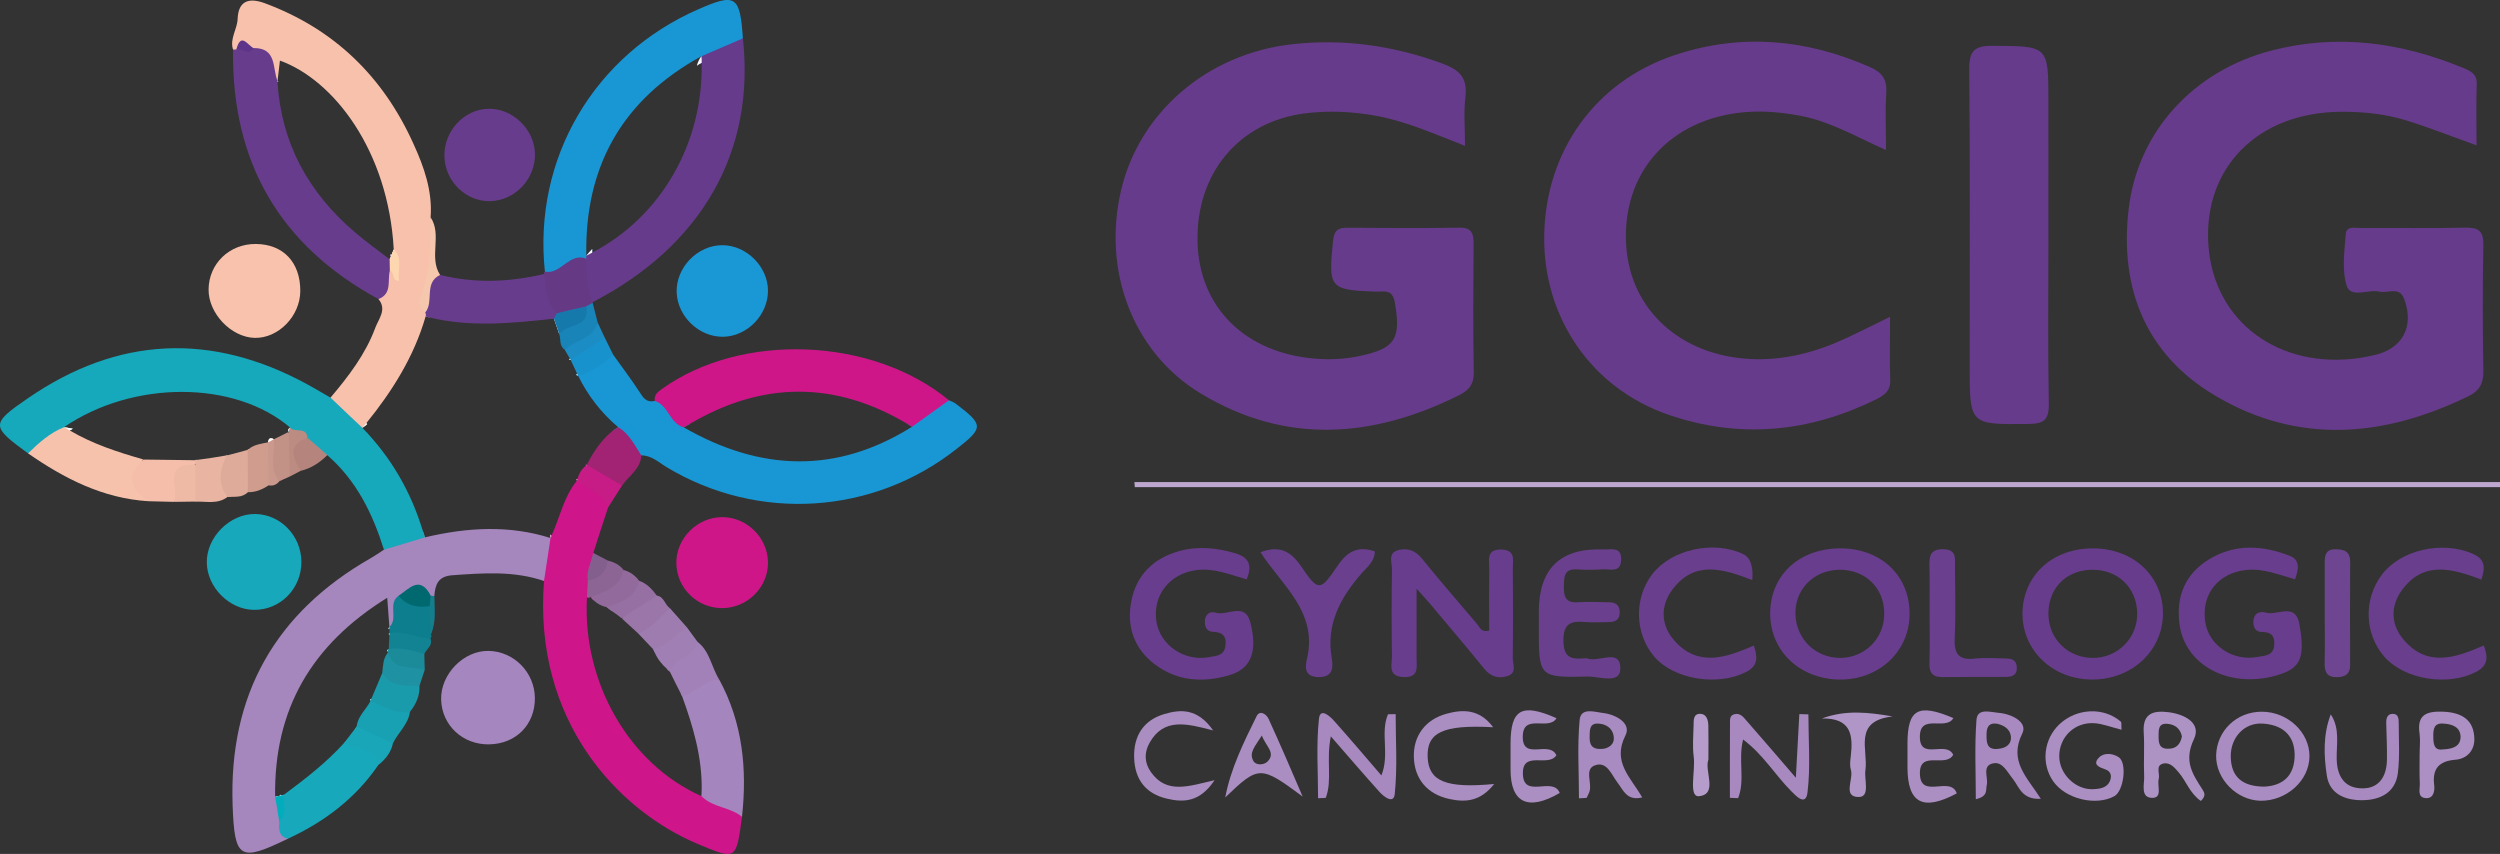 <svg width="202" height="69" viewBox="0 0 202 69" fill="none" xmlns="http://www.w3.org/2000/svg">
<rect x="0" y="0" width="202" height="69" fill="#333333" stroke="none"/>
<g id="Capa_1" clip-path="url(#clip0_1941_17932)">
<path id="Vector" d="M118.372 11.783C115.84 10.8 113.604 9.795 111.183 9.355C109.296 9.011 107.406 8.922 105.517 9.15C100.129 9.8 96.633 13.98 96.76 19.54C96.881 24.808 100.585 28.511 106.239 28.977C107.43 29.075 108.616 29.025 109.804 28.778C112.739 28.163 113.218 27.405 112.702 24.427C112.506 23.302 111.773 23.585 111.13 23.562C107.423 23.428 107.321 23.271 107.71 19.465C107.797 18.621 108.095 18.397 108.864 18.402C111.886 18.427 114.91 18.44 117.932 18.397C118.929 18.383 119.072 18.88 119.064 19.713C119.038 23.18 119.017 26.648 119.079 30.114C119.096 31.072 118.643 31.553 117.921 31.916C110.93 35.414 103.88 35.943 97.01 31.788C91.495 28.452 89.06 21.818 90.589 15.35C92.073 9.074 97.551 4.374 104.289 3.589C108.486 3.099 112.531 3.669 116.506 5.12C117.9 5.629 118.594 6.26 118.404 7.836C118.256 9.065 118.372 10.326 118.372 11.783Z" fill="#673B8B"/>
<path id="Vector_2" d="M200.104 11.743C198.069 11.015 196.258 10.295 194.404 9.722C192.722 9.202 190.972 9.026 189.203 9.031C182.47 9.047 177.995 13.524 178.439 19.822C178.874 25.985 184.127 29.886 190.695 28.922C191.042 28.87 191.384 28.787 191.728 28.719C194.092 28.245 195.112 26.413 194.254 24.149C193.858 23.104 192.938 23.725 192.265 23.563C191.361 23.344 189.941 24.133 189.612 23.081C189.21 21.798 189.437 20.286 189.541 18.885C189.591 18.233 190.313 18.427 190.764 18.425C193.573 18.407 196.383 18.456 199.191 18.395C200.259 18.372 200.677 18.655 200.654 19.809C200.585 23.202 200.596 26.596 200.654 29.989C200.67 30.977 200.331 31.581 199.477 31.998C192.618 35.351 185.67 35.955 178.939 31.939C173.365 28.612 171.252 23.291 171.992 16.917C172.721 10.637 177.227 5.71 183.57 4.076C188.861 2.712 194.013 3.419 199.019 5.487C199.613 5.733 200.15 5.961 200.12 6.807C200.064 8.404 200.104 10.005 200.104 11.743Z" fill="#673B8B"/>
<path id="Vector_3" d="M152.716 25.601C152.716 27.474 152.674 29.079 152.732 30.68C152.764 31.558 152.297 31.918 151.617 32.254C146.19 34.94 140.566 35.481 134.843 33.522C128.579 31.378 124.692 25.649 124.773 19.079C124.856 12.271 128.872 6.604 135.296 4.459C140.668 2.666 145.949 3.145 151.111 5.43C152.094 5.865 152.482 6.433 152.411 7.521C152.316 8.976 152.388 10.442 152.388 12.121C150.02 11.074 147.968 9.854 145.612 9.384C143.582 8.979 141.552 8.86 139.54 9.263C134.191 10.335 131 14.584 131.405 19.966C131.789 25.068 135.798 28.709 141.389 29.006C144.192 29.155 146.817 28.44 149.333 27.25C150.389 26.751 151.434 26.228 152.72 25.599L152.716 25.601Z" fill="#673B8C"/>
<path id="Vector_4" d="M165.512 19.241C165.512 23.695 165.459 28.149 165.543 32.602C165.568 33.937 165.15 34.243 163.882 34.256C159.151 34.3 159.151 34.349 159.151 29.565C159.151 21.576 159.188 13.588 159.117 5.601C159.105 4.117 159.526 3.694 160.997 3.703C165.51 3.731 165.51 3.669 165.51 8.214C165.51 11.889 165.512 15.565 165.512 19.241Z" fill="#673B8C"/>
<path id="Vector_5" d="M43.956 46.945C41.524 46.108 39.022 46.304 36.52 46.482C35.392 46.571 35.163 47.248 35.093 48.156C35.005 48.245 34.899 48.281 34.776 48.281C34.758 48.281 34.723 48.281 34.688 48.263C34.653 48.263 34.617 48.245 34.6 48.245C34.018 47.978 33.472 47.907 33.014 48.227C32.873 48.299 32.75 48.423 32.644 48.584C32.609 48.619 32.573 48.655 32.556 48.691C32.151 49.367 32.573 50.507 31.463 50.792C31.446 50.792 31.41 50.81 31.393 50.81L31.375 50.792C31.393 50.756 31.428 50.703 31.463 50.667C31.41 49.937 31.358 49.225 31.287 48.299C25.138 52.11 22.125 57.346 22.231 64.38C22.354 64.345 22.495 64.327 22.618 64.291C22.636 64.256 22.671 64.238 22.689 64.202C22.689 64.22 22.689 64.256 22.706 64.274C22.706 64.327 22.706 64.398 22.724 64.452C22.759 64.861 22.883 65.253 22.953 65.645C22.988 65.805 23.023 65.983 23.023 66.144C23.059 66.696 23.182 67.23 23.27 67.764C19.376 69.652 18.953 69.438 18.795 65.075C18.478 56.153 22.248 49.492 29.966 45.093C30.336 44.879 30.67 44.648 31.023 44.416C31.869 43.472 33.014 43.17 34.159 42.885C34.23 43.063 34.282 43.241 34.335 43.419C37.718 42.618 41.101 42.404 44.484 43.472C44.484 43.365 44.484 43.276 44.467 43.188C44.502 43.223 44.52 43.259 44.555 43.294C44.59 43.33 44.625 43.365 44.66 43.419C45.03 44.719 44.907 45.912 43.956 46.945Z" fill="#A586BD"/>
<path id="Vector_6" d="M34.335 43.419C33.225 43.757 32.133 44.078 31.023 44.416C30.107 41.495 28.803 38.824 26.442 36.776C25.631 36.758 25.05 36.313 24.539 35.707C24.504 35.654 24.486 35.6 24.433 35.547C24.38 35.44 24.292 35.351 24.204 35.28C24.192 35.268 24.18 35.268 24.169 35.28H24.151C23.887 35.102 23.623 35.013 23.323 34.906C23.253 34.746 23.288 34.639 23.446 34.55C18.971 30.721 10.743 30.703 5.175 34.514C5.404 34.55 5.651 34.603 5.88 34.639C5.792 34.692 5.721 34.746 5.633 34.781C5.633 34.799 5.615 34.799 5.615 34.799C4.4 35.209 3.642 36.509 2.268 36.633C-0.728 34.443 -0.781 34.265 2.25 32.181C9.545 27.159 17.121 26.838 24.874 31.077C25.49 31.415 26.089 31.772 26.706 32.128C27.991 32.342 28.767 33.321 29.596 34.194L29.666 34.265C29.543 34.372 29.419 34.479 29.279 34.568C31.587 36.936 33.206 39.732 34.159 42.885C34.23 43.063 34.282 43.241 34.335 43.419Z" fill="#16A8BB"/>
<path id="Vector_7" d="M34.917 22.155C34.899 22.422 34.864 22.707 34.846 22.974C34.829 22.992 34.829 23.009 34.829 23.027C34.776 23.668 34.705 24.309 34.67 24.951C34.705 25.164 34.723 25.378 34.705 25.592C34.705 25.61 34.705 25.627 34.688 25.645C34.582 25.627 34.494 25.592 34.388 25.574C33.454 28.815 31.692 31.611 29.596 34.194L29.666 34.265C29.543 34.372 29.419 34.478 29.279 34.568C28.415 33.748 27.552 32.947 26.706 32.128C28.151 30.418 29.525 28.637 30.318 26.5C30.582 25.77 31.287 25.022 30.582 24.167C30.706 23.348 30.811 22.546 31.305 21.852C31.375 21.834 31.446 21.834 31.499 21.834H31.516C31.78 21.798 31.886 21.87 31.939 21.977C31.939 21.709 31.851 21.442 31.728 21.157V21.139C31.71 21.068 31.675 20.997 31.657 20.926C31.622 20.855 31.604 20.783 31.587 20.712C31.552 20.659 31.534 20.587 31.516 20.516C31.553 20.57 31.587 20.605 31.604 20.659C31.675 20.498 31.745 20.338 31.816 20.16C31.375 12.146 26.935 6.447 22.618 4.897C22.548 5.45 22.495 6.002 22.424 6.554C22.442 6.572 22.477 6.589 22.495 6.607C22.46 6.607 22.442 6.625 22.424 6.625C22.019 6.732 21.861 6.287 21.72 5.966C21.438 5.36 21.174 4.755 20.539 4.417C20.381 4.328 20.24 4.256 20.081 4.185H20.028C19.922 4.132 19.782 4.114 19.676 4.096H19.658C19.535 4.096 19.429 4.096 19.306 4.132C19.13 4.167 18.971 4.132 18.83 4.007C18.548 3.117 19.165 2.386 19.2 1.532C19.253 0.089 20.081 -0.214 21.367 0.249C27.006 2.333 30.97 6.198 33.419 11.647C34.265 13.499 34.952 15.441 34.794 17.56C35.093 19.091 35.04 20.623 34.917 22.155Z" fill="#F8C1AC"/>
<path id="Vector_8" d="M73.31 34.247C74.385 33.553 75.142 32.235 76.675 32.342C76.869 32.431 77.081 32.502 77.239 32.627C79.477 34.336 79.494 34.55 77.309 36.26C70.544 41.602 61.258 42.19 53.876 37.755C53.224 37.364 52.66 36.794 51.814 36.794C50.774 36.544 50.422 35.476 49.664 34.906C49.629 34.87 49.576 34.835 49.541 34.781C49.682 34.692 49.805 34.603 49.946 34.514C48.572 33.357 47.497 31.95 46.704 30.347L46.546 30.294C46.581 30.276 46.599 30.24 46.634 30.222C47.462 29.439 48.361 28.797 49.541 28.655C50.246 29.652 50.986 30.614 51.655 31.647C51.973 32.146 52.237 32.555 52.906 32.395C54.298 32.288 54.686 33.82 55.743 34.247C55.585 34.336 55.408 34.425 55.25 34.532C61.417 38.076 67.566 38.325 73.698 34.479L73.31 34.247Z" fill="#1897D4"/>
<path id="Vector_9" d="M59.954 66.001C59.478 69.527 59.496 69.492 56.377 68.192C49.894 65.467 43.075 58.201 43.956 46.945C44.132 45.788 44.308 44.63 44.484 43.472C44.484 43.365 44.484 43.276 44.467 43.187C44.502 43.223 44.52 43.259 44.555 43.294C45.242 41.816 45.541 40.142 46.616 38.842C46.599 38.788 46.599 38.735 46.581 38.7C46.599 38.717 46.634 38.717 46.651 38.717C47.92 38.967 49.065 39.376 49.136 40.997C48.732 42.226 48.325 43.455 47.938 44.683C48.167 45.2 48.114 45.716 48.061 46.215V46.233C48.043 46.411 48.026 46.589 48.026 46.767C48.008 46.803 48.008 46.856 48.008 46.892C47.99 47.266 47.99 47.622 47.973 47.978V48.156C47.973 48.281 47.955 48.406 47.973 48.512C47.902 48.459 47.832 48.388 47.761 48.299C47.761 48.281 47.744 48.263 47.726 48.245C47.638 48.281 47.532 48.299 47.427 48.263C47.039 55.12 50.845 61.745 56.677 64.327C56.695 64.184 56.695 64.024 56.695 63.882C56.712 63.882 56.712 63.9 56.73 63.9C57.717 64.737 59.373 64.541 59.954 66.001Z" fill="#CE1589"/>
<path id="Vector_10" d="M91.661 38.952H202V39.362H91.691L91.661 38.952Z" fill="#BDA6CF"/>
<path id="Vector_11" d="M60.025 3.099C59.285 4.221 57.893 4.256 56.888 4.951C56.818 4.987 56.748 5.022 56.695 5.076C56.554 5.147 56.43 5.218 56.307 5.307C56.377 5.04 56.501 4.773 56.677 4.541C50.334 8.014 47.233 13.393 47.374 20.659C47.515 20.481 47.673 20.302 47.851 20.124V20.409C47.814 20.605 47.728 20.783 47.605 20.961C47.534 20.979 47.446 21.015 47.376 21.05C47.34 21.068 47.288 21.086 47.252 21.104C46.23 21.567 45.332 22.511 44.028 21.959C43.059 12.823 47.992 4.417 56.467 0.73C59.445 -0.57 59.796 -0.338 60.025 3.099Z" fill="#1997D4"/>
<path id="Vector_12" d="M47.885 24.416C46.739 23.455 46.599 22.333 47.251 21.104C47.286 21.033 47.339 20.962 47.374 20.89C47.356 20.819 47.356 20.73 47.374 20.659C47.515 20.481 47.673 20.303 47.851 20.125V20.409C53.384 17.542 56.82 11.612 56.696 5.076C56.555 5.147 56.432 5.218 56.309 5.307C56.379 5.04 56.502 4.773 56.679 4.541C57.806 4.061 58.916 3.58 60.026 3.099C61.031 12.253 56.695 19.857 47.885 24.416Z" fill="#673B8C"/>
<path id="Vector_13" d="M73.698 34.479C74.684 33.766 75.689 33.054 76.675 32.342C70.473 27.23 59.919 26.821 53.505 31.415C53.153 31.665 52.836 31.896 52.906 32.395C54.016 32.733 54.105 34.229 55.25 34.532C55.408 34.425 55.585 34.336 55.743 34.247C61.575 30.81 67.443 30.756 73.31 34.247L73.698 34.479Z" fill="#CE1689"/>
<path id="Vector_14" d="M31.728 21.14V21.157C31.728 21.389 31.657 21.62 31.516 21.834C31.516 21.852 31.499 21.852 31.499 21.87C31.287 22.671 31.71 23.722 30.582 24.167C22.618 19.84 18.707 13.125 18.83 4.007C18.918 4.007 19.006 4.007 19.094 3.989C19.535 3.508 20.046 4.132 20.486 3.882C22.389 3.865 22.002 5.521 22.424 6.554C22.442 6.572 22.477 6.589 22.495 6.607C22.46 6.607 22.442 6.625 22.424 6.625C22.724 11.594 24.944 15.583 28.68 18.771C29.578 19.537 30.547 20.231 31.481 20.944C31.516 20.872 31.552 20.801 31.587 20.712C31.552 20.659 31.534 20.587 31.516 20.516C31.553 20.57 31.587 20.605 31.604 20.659C31.64 20.748 31.675 20.837 31.71 20.926V20.944C31.728 21.015 31.728 21.068 31.728 21.14Z" fill="#673C8C"/>
<path id="Vector_15" d="M114.46 47.556C114.46 49.761 114.466 51.449 114.459 53.139C114.455 53.887 114.69 54.76 113.405 54.706C112.103 54.651 112.477 53.713 112.468 53.022C112.436 50.689 112.432 48.354 112.471 46.021C112.48 45.462 112.096 44.653 113.026 44.436C113.754 44.267 114.36 44.482 114.876 45.116C116.344 46.922 117.866 48.683 119.375 50.455C119.581 50.697 119.681 51.123 120.326 50.952C120.326 49.339 120.307 47.677 120.335 46.016C120.347 45.303 120.034 44.35 121.344 44.404C122.483 44.45 122.231 45.283 122.236 45.937C122.255 48.341 122.262 50.746 122.229 53.15C122.222 53.654 122.592 54.366 121.825 54.619C121.117 54.852 120.471 54.701 119.947 54.058C118.522 52.309 117.061 50.589 115.611 48.861C115.349 48.55 115.072 48.251 114.459 47.56L114.46 47.556Z" fill="#683D8D"/>
<path id="Vector_16" d="M169.145 44.309C165.885 44.291 163.507 46.428 163.418 49.456C163.348 52.537 165.868 54.941 169.127 54.906C172.299 54.87 174.748 52.555 174.765 49.599C174.783 46.571 172.404 44.327 169.145 44.309ZM169.11 53.16C167.136 53.16 165.603 51.7 165.515 49.759C165.427 47.639 166.854 46.09 168.969 46.037C171.065 45.983 172.633 47.426 172.686 49.51C172.739 51.522 171.136 53.16 169.11 53.16Z" fill="#683C8C"/>
<path id="Vector_17" d="M148.847 44.309C145.517 44.256 143.138 46.322 143.032 49.385C142.944 52.448 145.253 54.781 148.477 54.906C151.666 55.013 154.203 52.786 154.291 49.759C154.379 46.642 152.124 44.381 148.847 44.309ZM148.669 53.16C146.713 53.143 145.18 51.682 145.075 49.723C144.969 47.693 146.484 46.09 148.563 46.037C150.66 45.983 152.228 47.462 152.246 49.528C152.281 51.558 150.695 53.16 148.669 53.16Z" fill="#683D8D"/>
<path id="Vector_18" d="M185.439 46.803C184.157 46.457 182.927 45.923 181.567 46.046C179.26 46.256 177.851 47.98 178.18 50.243C178.457 52.137 180.405 53.465 182.421 53.079C182.99 52.97 183.728 53.006 183.764 52.063C183.794 51.314 183.469 51.072 182.777 51.066C182.277 51.063 182.053 50.728 182.072 50.22C182.099 49.522 182.604 49.362 183.089 49.503C184.005 49.77 185.475 48.639 185.79 50.43C186.282 53.218 185.876 54.024 183.917 54.58C180.099 55.661 176.51 53.748 176.096 50.382C175.819 48.138 176.594 46.327 178.543 45.163C180.636 43.91 182.855 44.065 185.031 44.92C185.868 45.25 185.725 46.019 185.439 46.803Z" fill="#693D8D"/>
<path id="Vector_19" d="M100.733 46.81C99.376 46.434 98.074 45.866 96.635 46.067C94.469 46.368 93.1 48.145 93.442 50.247C93.75 52.14 95.722 53.481 97.704 53.093C98.212 52.993 98.874 53.013 99.003 52.254C99.137 51.46 98.844 51.077 98.014 51.052C97.503 51.038 97.329 50.635 97.355 50.156C97.387 49.6 97.801 49.369 98.219 49.504C99.156 49.805 100.603 48.591 101.034 50.313C101.64 52.735 101.048 54.053 99.313 54.558C97.177 55.182 95.121 55.043 93.306 53.673C91.641 52.418 91.025 50.64 91.403 48.612C91.802 46.469 93.195 45.12 95.241 44.539C96.753 44.11 98.28 44.252 99.801 44.701C100.978 45.05 101.175 45.721 100.733 46.81Z" fill="#693D8D"/>
<path id="Vector_20" d="M20.619 41.531C22.645 41.551 24.326 43.275 24.352 45.358C24.38 47.547 22.657 49.303 20.511 49.276C18.529 49.252 16.74 47.46 16.709 45.465C16.675 43.407 18.562 41.51 20.619 41.531Z" fill="#17A8BB"/>
<path id="Vector_21" d="M39.514 60.145C37.387 60.176 35.708 58.61 35.644 56.539C35.581 54.482 37.461 52.551 39.486 52.592C41.538 52.635 43.207 54.341 43.219 56.407C43.23 58.557 41.688 60.113 39.516 60.144L39.514 60.145Z" fill="#A586BE"/>
<path id="Vector_22" d="M24.264 23.505C24.262 25.535 22.488 27.355 20.566 27.3C18.666 27.245 16.834 25.314 16.853 23.384C16.874 21.295 18.546 19.69 20.682 19.713C22.89 19.736 24.267 21.193 24.264 23.505Z" fill="#F8C2AC"/>
<path id="Vector_23" d="M124.335 49.463C124.335 45.953 126.063 44.264 129.52 44.398C130.156 44.423 131.074 44.122 130.984 45.303C130.907 46.309 130.084 45.962 129.524 46.001C128.826 46.049 128.121 46.051 127.421 46.007C126.368 45.941 126.38 46.601 126.361 47.367C126.34 48.204 126.496 48.728 127.49 48.664C128.327 48.608 129.171 48.651 130.013 48.664C130.477 48.671 130.829 48.833 130.868 49.372C130.914 50.01 130.582 50.266 129.989 50.265C129.358 50.265 128.724 50.315 128.096 50.259C126.955 50.158 126.304 50.334 126.324 51.796C126.341 53.194 127.016 53.276 128.024 53.194C128.095 53.189 128.174 53.173 128.234 53.196C129.145 53.572 130.924 52.329 130.923 54.012C130.923 55.324 129.21 54.644 128.295 54.665C124.336 54.754 124.336 54.705 124.336 50.73V49.46L124.335 49.463Z" fill="#6A408E"/>
<path id="Vector_24" d="M58.444 27.209C56.506 27.25 54.755 25.592 54.675 23.643C54.594 21.624 56.367 19.795 58.39 19.811C60.326 19.827 62.049 21.553 62.053 23.483C62.056 25.444 60.386 27.168 58.444 27.211V27.209Z" fill="#1A97D5"/>
<path id="Vector_25" d="M58.384 41.784C60.345 41.798 62.01 43.437 62.053 45.398C62.097 47.437 60.379 49.152 58.314 49.136C56.323 49.12 54.693 47.52 54.649 45.542C54.605 43.515 56.337 41.772 58.384 41.784Z" fill="#CF1689"/>
<path id="Vector_26" d="M39.605 16.253C37.66 16.296 35.984 14.677 35.91 12.686C35.835 10.607 37.491 8.809 39.498 8.789C41.425 8.771 43.14 10.417 43.223 12.363C43.309 14.408 41.635 16.208 39.607 16.251L39.605 16.253Z" fill="#683C8C"/>
<path id="Vector_27" d="M141.714 52.158C141.998 53.073 142.1 53.78 141.075 54.302C138.788 55.465 135.253 54.911 133.659 53.048C132.077 51.2 132.013 48.32 133.513 46.382C135.053 44.391 138.45 43.642 140.837 44.765C141.427 45.043 141.676 45.745 141.586 46.872C139.285 45.985 136.927 45.212 135.116 47.657C134.131 48.986 134.198 50.534 135.297 51.771C137.229 53.942 139.484 53.123 141.716 52.16L141.714 52.158Z" fill="#693E8D"/>
<path id="Vector_28" d="M200.495 46.828C198.185 45.966 195.844 45.25 194.066 47.695C193.148 48.959 193.173 50.427 194.163 51.629C196.082 53.955 198.393 53.162 200.686 52.153C201.045 53.098 201.047 53.78 200.055 54.295C197.796 55.465 194.283 54.918 192.658 53.066C191.042 51.223 190.958 48.409 192.459 46.431C193.987 44.414 197.299 43.69 199.747 44.721C200.82 45.173 200.82 45.836 200.495 46.828Z" fill="#693E8D"/>
<path id="Vector_29" d="M59.954 66.001C59.003 65.2 57.593 65.271 56.677 64.327C56.695 64.184 56.695 64.024 56.695 63.882C56.748 61.21 56.008 58.717 55.109 56.241C55.091 56.188 55.056 56.152 55.038 56.099C55.849 55.173 56.73 54.461 58.122 54.923C60.007 58.396 60.377 62.136 59.954 66.001Z" fill="#A585BD"/>
<path id="Vector_30" d="M45.083 25.431C45.048 25.574 44.978 25.716 44.872 25.805C44.854 25.841 44.837 25.877 44.801 25.877C44.784 25.841 44.766 25.788 44.748 25.752C41.401 26.108 38.018 26.464 34.688 25.645C34.582 25.627 34.494 25.592 34.388 25.574C34.423 25.449 34.423 25.36 34.353 25.253C34.159 24.416 34.547 23.633 34.582 22.814C34.6 22.457 34.723 22.244 34.917 22.155C35.075 22.083 35.287 22.101 35.551 22.208C38.37 22.92 41.172 22.796 43.973 22.137C44.854 23.009 44.96 24.167 45.066 25.289V25.36C45.083 25.378 45.083 25.414 45.083 25.431Z" fill="#683C8C"/>
<path id="Vector_31" d="M101.845 44.621C103.387 44.037 104.296 44.541 105.112 45.736C106.528 47.809 106.648 47.816 108.095 45.688C108.884 44.526 109.751 44.092 111.085 44.553C111.079 45.367 110.456 45.823 110.026 46.318C108.299 48.298 107.129 50.427 107.606 53.194C107.746 54.003 107.666 54.756 106.477 54.708C105.302 54.66 105.48 53.775 105.614 53.189C106.474 49.428 103.577 47.308 101.845 44.621Z" fill="#693F8E"/>
<path id="Vector_32" d="M30.565 61.816C28.715 64.523 26.197 66.41 23.27 67.764C22.513 67.586 22.53 67.016 22.565 66.41C22.988 65.787 22.583 65.146 22.601 64.505C22.601 64.434 22.601 64.362 22.618 64.291C22.636 64.255 22.671 64.238 22.689 64.202C22.689 64.22 22.689 64.255 22.706 64.273C22.777 64.255 22.865 64.238 22.935 64.22C24.662 62.938 26.371 61.62 27.834 59.999V59.981C27.851 59.964 27.869 59.964 27.869 59.946L28.186 59.785C29.226 60.159 30.847 59.857 30.565 61.816Z" fill="#17A8BC"/>
<path id="Vector_33" d="M11.976 40.498C8.311 40.267 5.192 38.664 2.268 36.633C3.131 35.779 4.03 34.977 5.175 34.514C5.404 34.55 5.651 34.603 5.88 34.639C5.792 34.692 5.721 34.746 5.633 34.781C7.483 35.868 9.492 36.527 11.553 37.114C11.553 37.15 11.536 37.168 11.536 37.185C11.518 37.185 11.518 37.221 11.518 37.221C11.165 38.361 11.412 39.429 11.976 40.498Z" fill="#F7C2AC"/>
<path id="Vector_34" d="M155.911 49.545C155.911 48.275 155.932 47.004 155.9 45.734C155.881 44.941 155.953 44.373 156.985 44.377C158.113 44.38 157.961 45.116 157.963 45.811C157.967 47.716 158.034 49.625 157.939 51.527C157.875 52.792 158.221 53.365 159.558 53.216C160.389 53.121 161.239 53.194 162.081 53.207C162.518 53.214 162.906 53.296 162.953 53.867C163.011 54.573 162.573 54.692 162.035 54.696C160.352 54.703 158.67 54.685 156.987 54.71C156.178 54.722 155.87 54.388 155.898 53.568C155.946 52.229 155.912 50.886 155.911 49.545Z" fill="#6A3F8E"/>
<path id="Vector_35" d="M187.839 49.515C187.839 48.174 187.839 46.833 187.839 45.492C187.839 44.886 187.89 44.379 188.713 44.381C189.469 44.384 189.902 44.589 189.895 45.446C189.874 48.197 189.878 50.95 189.892 53.702C189.895 54.429 189.559 54.685 188.872 54.714C188.003 54.749 187.816 54.288 187.832 53.536C187.86 52.195 187.839 50.854 187.839 49.515Z" fill="#6E4591"/>
<path id="Vector_36" d="M182.745 57.506C180.719 57.506 179.116 59.038 179.063 61.032C179.028 62.938 180.719 64.665 182.657 64.701C184.754 64.719 186.586 63.08 186.604 61.121C186.622 59.162 184.842 57.506 182.745 57.506ZM182.941 63.561C181.214 63.543 180.28 62.813 180.245 61.157C180.21 59.607 181.337 58.361 182.835 58.468C184.298 58.557 185.372 59.287 185.408 60.943C185.425 62.688 184.456 63.49 182.941 63.561Z" fill="#A98CC1"/>
<path id="Vector_37" d="M107.532 59.499C107.132 61.456 107.672 63.014 107.122 64.469C106.914 64.478 106.708 64.489 106.5 64.498C106.5 62.354 106.343 60.192 106.572 58.072C106.673 57.148 107.448 57.866 107.769 58.22C109.03 59.622 110.244 61.066 111.617 62.655C112.304 60.945 111.507 59.212 112.149 57.712C112.355 57.709 112.563 57.705 112.769 57.702C112.769 59.857 112.919 62.028 112.695 64.158C112.607 65.005 111.809 64.37 111.472 63.996C110.216 62.606 109 61.182 107.532 59.499Z" fill="#A788BF"/>
<path id="Vector_38" d="M139.776 64.466C139.776 62.448 139.771 60.43 139.783 58.412C139.783 58.151 139.757 57.818 140.113 57.716C140.619 57.572 140.879 57.962 141.145 58.263C142.381 59.672 143.598 61.094 145.105 62.843C145.212 60.858 145.298 59.278 145.385 57.7L146.118 57.721C146.118 59.825 146.297 61.951 146.047 64.024C145.908 65.169 145.119 64.316 144.736 63.931C143.429 62.617 142.47 60.966 140.842 59.753C140.423 61.408 141.026 63.032 140.439 64.491L139.776 64.464V64.466Z" fill="#A789BF"/>
<path id="Vector_39" d="M177.97 63.81C177.177 62.564 176.42 61.513 177.266 59.732C177.9 58.414 176.508 57.702 175.186 57.542C173.988 57.399 173.107 57.631 173.213 59.18C173.284 60.373 173.195 61.566 173.248 62.76C173.266 63.401 172.931 64.452 173.9 64.469C174.764 64.469 174.27 63.472 174.429 62.92C174.535 62.493 174.129 61.834 174.816 61.691C175.345 61.584 175.715 62.03 176.032 62.404C176.649 63.116 176.931 64.095 177.829 64.719C178.252 64.309 178.129 64.06 177.97 63.81ZM175.153 60.498C174.431 60.498 174.413 59.981 174.413 59.465C174.413 58.966 174.395 58.414 175.135 58.486C175.752 58.539 176.175 58.877 176.298 59.501C176.175 60.142 175.84 60.516 175.153 60.498Z" fill="#AD92C4"/>
<path id="Vector_40" d="M171.418 58.963C170.577 58.751 169.922 58.489 169.25 58.437C167.642 58.314 166.373 59.552 166.387 61.13C166.4 62.548 167.717 63.842 169.143 63.766C169.684 63.737 170.306 63.664 170.517 63.009C170.634 62.651 170.533 62.314 170.116 62.168C169.638 62.003 169.027 61.787 169.608 61.2C170.01 60.794 170.702 60.865 171.187 61.178C171.89 61.632 171.604 63.914 170.838 64.332C169.34 65.15 166.896 64.556 165.903 63.134C164.904 61.702 165.119 59.727 166.407 58.516C167.793 57.212 169.989 57.114 171.363 58.311C171.437 58.375 171.391 58.576 171.419 58.961L171.418 58.963Z" fill="#AB8EC2"/>
<path id="Vector_41" d="M131.333 59.429C131.844 58.45 130.575 57.737 129.553 57.613C128.884 57.541 127.721 57.114 127.633 58.183C127.439 60.284 127.58 62.386 127.58 64.505C127.774 64.487 127.984 64.487 128.197 64.469C128.285 64.291 128.391 64.095 128.443 63.917C128.637 63.205 128.003 62.136 128.884 61.834C129.853 61.495 130.205 62.599 130.699 63.24C131.157 63.828 131.439 64.736 132.69 64.434C131.773 62.813 130.241 61.584 131.333 59.429ZM129.587 60.498C128.565 60.623 128.424 60.124 128.442 59.483C128.459 58.984 128.424 58.414 129.164 58.468C129.781 58.503 130.274 58.842 130.38 59.447C130.503 60.159 129.975 60.427 129.587 60.498Z" fill="#A88BC0"/>
<path id="Vector_42" d="M102.506 58.094C102.329 57.702 101.801 57.346 101.536 57.862C100.497 59.964 99.44 62.101 98.999 64.434C101.713 61.834 101.836 61.834 105.254 64.362C104.356 62.261 103.457 60.177 102.506 58.094ZM101.29 61.513C100.867 60.818 101.431 60.284 101.959 59.429C102.294 60.337 103.122 60.836 102.4 61.549C102.118 61.816 101.501 61.851 101.29 61.513Z" fill="#AA8DC1"/>
<path id="Vector_43" d="M163.399 59.269C163.875 58.325 162.483 57.666 161.461 57.595C160.826 57.542 159.769 57.185 159.699 58.165C159.54 60.267 159.646 62.386 159.646 64.576C160.65 64.345 160.439 63.828 160.527 63.454C160.686 62.849 160.086 61.852 161.073 61.673C161.813 61.531 162.201 62.404 162.641 62.938C163.152 63.579 163.364 64.63 164.897 64.541C163.787 62.795 162.289 61.495 163.399 59.269ZM161.357 60.516C160.529 60.569 160.511 59.981 160.511 59.394C160.511 58.824 160.634 58.397 161.322 58.468C161.921 58.592 162.432 58.913 162.484 59.536C162.52 60.213 161.991 60.48 161.357 60.516Z" fill="#A88AC0"/>
<path id="Vector_44" d="M120.647 58.761C116.564 58.539 115.255 59.187 115.356 61.219C115.451 63.117 116.825 63.719 120.73 63.346C119.614 64.768 118.409 64.838 117.125 64.562C115.304 64.172 114.272 62.92 114.238 61.13C114.207 59.431 115.185 58.14 116.848 57.679C118.155 57.315 119.526 57.253 120.647 58.761Z" fill="#AA8DC1"/>
<path id="Vector_45" d="M197.442 57.506C196.103 57.453 195.257 57.702 195.504 59.305C195.574 59.857 195.504 60.427 195.504 60.997C195.504 61.762 195.486 62.546 195.521 63.312C195.539 63.757 195.292 64.434 195.997 64.487C196.631 64.541 196.737 63.917 196.684 63.437C196.508 62.101 197.089 61.495 198.376 61.388C199.38 61.317 199.944 60.587 199.926 59.714C199.909 58.183 198.939 57.577 197.442 57.506ZM197.422 60.551C196.753 60.658 196.612 60.249 196.612 59.554C196.594 58.877 196.682 58.397 197.44 58.468C198.092 58.503 198.779 58.717 198.814 59.501C198.832 60.284 198.215 60.516 197.422 60.551Z" fill="#AC8FC3"/>
<path id="Vector_46" d="M98.138 63.037C96.959 64.813 95.652 64.854 94.284 64.532C92.573 64.129 91.687 62.987 91.638 61.205C91.588 59.426 92.424 58.183 94.075 57.695C95.373 57.312 96.763 57.207 98.021 59.02C95.847 58.443 94.036 57.999 92.896 59.999C92.434 60.806 92.464 61.634 92.995 62.386C94.267 64.188 96.044 63.525 98.138 63.037Z" fill="#AA8DC1"/>
<path id="Vector_47" d="M188.325 57.72C189.09 58.877 188.775 60.142 188.805 61.354C188.84 62.808 189.504 63.712 190.919 63.7C192.269 63.687 192.843 62.687 192.864 61.401C192.882 60.414 192.833 59.428 192.808 58.441C192.799 58.06 192.875 57.695 193.315 57.68C193.798 57.664 193.817 58.088 193.817 58.435C193.817 59.775 193.911 61.13 193.749 62.452C193.551 64.072 192.29 64.649 190.861 64.656C189.534 64.663 188.239 64.186 188.01 62.679C187.762 61.046 187.696 59.362 188.325 57.72Z" fill="#A88AC0"/>
<path id="Vector_48" d="M125.765 58.031C125.14 59.089 123.062 57.597 123.039 59.508C123.017 61.508 125.164 59.785 125.756 61.021C125.129 62.026 123.062 60.633 123.048 62.444C123.031 64.642 125.48 62.674 126.026 64.072C123.48 65.554 122.058 64.884 122.053 62.206C122.053 61.499 122.053 60.792 122.053 60.083C122.056 57.299 122.965 56.792 125.763 58.029L125.765 58.031Z" fill="#AB8EC2"/>
<path id="Vector_49" d="M158.11 64.104C155.375 65.566 154.126 64.907 154.124 61.988C154.124 61.354 154.124 60.719 154.124 60.085C154.128 57.296 154.98 56.813 157.835 58.02C157.216 59.082 155.141 57.613 155.125 59.513C155.109 61.495 157.243 59.798 157.819 60.984C157.23 62.065 155.127 60.603 155.128 62.466C155.13 64.662 157.607 62.626 158.106 64.106L158.11 64.104Z" fill="#AB8EC2"/>
<path id="Vector_50" d="M147.208 58.053C149.146 57.338 150.954 57.552 152.929 57.889C149.694 58.241 150.963 60.589 150.725 62.22C150.612 62.996 151.139 64.407 150.172 64.398C148.858 64.385 149.79 62.956 149.55 62.19C149.45 61.869 149.499 61.486 149.539 61.141C149.742 59.435 149.603 58.005 147.208 58.053Z" fill="#B096C6"/>
<path id="Vector_51" d="M44.995 25.302C44.09 24.433 44.109 23.259 43.968 22.139C43.929 22.06 43.947 21.996 44.021 21.952C45.325 22.203 45.98 20.377 47.365 20.894C47.395 22.091 47.444 23.286 47.885 24.422L47.878 24.479C47.71 24.73 47.548 24.986 47.273 25.138C46.53 25.414 45.797 25.882 44.992 25.302H44.995Z" fill="#663985"/>
<path id="Vector_52" d="M51.816 36.794C51.779 37.898 50.811 38.432 50.265 39.234C49.032 39.162 48.08 38.593 47.358 37.613C47.34 37.595 47.34 37.577 47.323 37.559H47.411C47.957 36.491 48.609 35.511 49.543 34.781C49.684 34.692 49.807 34.603 49.946 34.514C50.845 35.048 51.268 35.957 51.816 36.794Z" fill="#A22273"/>
<path id="Vector_53" d="M15.925 37.364C15.872 37.4 15.836 37.453 15.784 37.506C15.766 37.506 15.748 37.524 15.731 37.56C14.885 38.379 14.674 39.572 14.092 40.552C13.387 40.534 12.683 40.516 11.978 40.498C10.41 39.43 10.251 38.361 11.52 37.221C11.52 37.221 11.52 37.186 11.537 37.186C11.555 37.168 11.573 37.15 11.59 37.132C13 37.15 14.392 37.168 15.801 37.186C15.819 37.168 15.836 37.15 15.854 37.15L15.872 37.168C15.889 37.221 15.907 37.293 15.925 37.364Z" fill="#F4BEAA"/>
<path id="Vector_54" d="M58.122 54.923C56.924 54.923 56.219 56.045 55.109 56.241C55.091 56.188 55.056 56.152 55.038 56.099C54.721 55.493 54.422 54.87 54.122 54.265C54.034 54.193 53.964 54.14 53.893 54.051C54.316 52.893 55.303 52.341 56.36 51.86C57.364 52.626 57.487 53.926 58.122 54.923Z" fill="#A281B8"/>
<path id="Vector_55" d="M138.039 61.381C137.69 62.256 138.844 64.186 137.273 64.332C136.413 64.412 137.003 62.277 136.853 61.153C136.742 60.322 136.822 59.461 136.841 58.614C136.85 58.208 136.806 57.659 137.391 57.677C137.889 57.693 138.021 58.181 138.034 58.617C138.055 59.463 138.039 60.311 138.039 61.381Z" fill="#B59CCA"/>
<path id="Vector_56" d="M33.12 57.524C32.979 58.557 32.151 59.198 31.745 60.071C30.424 60.409 29.455 59.875 28.662 58.913C28.715 58.842 28.767 58.77 28.82 58.699C28.909 57.844 29.596 57.328 29.948 56.616C29.93 56.58 29.93 56.562 29.913 56.526C29.93 56.509 29.966 56.491 30.001 56.473C30.018 56.455 30.054 56.455 30.071 56.438C31.181 56.509 32.239 56.794 33.12 57.524Z" fill="#17A1B3"/>
<path id="Vector_57" d="M34.901 51.005C34.883 51.094 34.848 51.166 34.813 51.255C34.883 51.362 34.883 51.468 34.778 51.575C33.597 52.252 32.54 51.789 31.465 51.29H31.448C31.43 51.273 31.412 51.237 31.412 51.219C31.43 51.184 31.448 51.166 31.465 51.148V50.792C31.448 50.792 31.412 50.81 31.395 50.81L31.377 50.792C31.395 50.756 31.43 50.703 31.465 50.667C32.205 49.955 31.306 48.779 32.205 48.138C32.469 48.174 32.734 48.209 33.016 48.227C33.615 48.316 34.214 48.441 34.672 48.868C34.707 48.886 34.725 48.922 34.725 48.94C34.813 49.011 34.883 49.1 34.954 49.189C34.954 49.794 35.077 50.418 34.901 51.005Z" fill="#0D7E8D"/>
<path id="Vector_58" d="M18.372 40.16C17.579 40.765 16.663 40.498 15.782 40.534C15.042 39.536 15.059 38.557 15.782 37.56V37.506C15.782 37.399 15.8 37.293 15.8 37.186C15.817 37.168 15.835 37.15 15.852 37.15L15.87 37.168C16.698 37.061 17.509 36.936 18.319 36.794C18.331 36.782 18.337 36.77 18.337 36.758C18.354 36.758 18.354 36.776 18.354 36.794C18.742 37.898 18.407 39.038 18.372 40.16Z" fill="#E9B4A1"/>
<path id="Vector_59" d="M33.895 55.404C33.93 56.224 33.613 56.901 33.12 57.524C31.922 57.702 30.97 57.061 29.948 56.616C29.93 56.58 29.93 56.562 29.913 56.526C29.93 56.509 29.966 56.491 30.001 56.473C30.3 55.779 30.6 55.066 30.882 54.389C31.922 54.585 33.014 54.71 33.895 55.404Z" fill="#1A9BAC"/>
<path id="Vector_60" d="M20.03 39.768C19.552 40.249 18.938 40.106 18.374 40.16C17.563 39.056 17.757 37.934 18.321 36.794C18.333 36.782 18.338 36.77 18.338 36.758C18.356 36.758 18.356 36.776 18.356 36.794C18.902 36.651 19.466 36.509 20.012 36.349L20.03 36.331C20.048 36.313 20.048 36.295 20.065 36.277L20.083 36.295C20.136 36.331 20.189 36.366 20.241 36.42C20.752 37.577 20.752 38.699 20.03 39.768Z" fill="#DEAB9A"/>
<path id="Vector_61" d="M55.514 50.703C55.074 51.896 54.157 52.502 52.924 52.697H52.889C52.854 52.626 52.818 52.555 52.783 52.466C52.378 52.038 51.973 51.611 51.567 51.184C52.149 50.168 52.889 49.349 54.14 49.153C54.598 49.67 55.056 50.186 55.514 50.703Z" fill="#9E7CAF"/>
<path id="Vector_62" d="M22.178 38.165V38.183C22.16 38.272 22.143 38.361 22.107 38.468C22.019 38.717 21.878 38.967 21.702 39.216C21.191 39.554 20.645 39.786 20.028 39.768C20.028 38.628 20.028 37.489 20.011 36.367V36.349L20.028 36.331C20.046 36.313 20.046 36.295 20.064 36.277L20.081 36.295C20.522 35.921 21.103 35.85 21.649 35.743C21.72 35.797 21.79 35.85 21.878 35.903C21.913 35.992 21.949 36.064 21.966 36.153C22.037 36.277 22.09 36.42 22.107 36.562C22.284 37.097 22.319 37.631 22.178 38.165Z" fill="#CF9C8E"/>
<path id="Vector_63" d="M56.36 51.861C56.025 53.054 54.527 53.143 54.122 54.265C54.034 54.194 53.964 54.14 53.893 54.051C53.47 53.677 53.118 53.232 52.889 52.697C52.854 52.626 52.818 52.555 52.783 52.466C53.876 52.163 54.58 51.237 55.514 50.703C55.796 51.077 56.078 51.469 56.36 51.861Z" fill="#A07FB4"/>
<path id="Vector_64" d="M50.263 39.234C49.893 39.821 49.506 40.409 49.136 40.997C48.642 39.893 47.462 39.554 46.616 38.842C46.599 38.788 46.599 38.735 46.581 38.699C46.599 38.717 46.634 38.717 46.651 38.717C46.775 38.272 46.986 37.898 47.356 37.613C47.339 37.595 47.339 37.577 47.321 37.56H47.409C48.361 38.112 49.312 38.664 50.263 39.234Z" fill="#C71B85"/>
<path id="Vector_65" d="M54.142 49.153C53.278 49.83 52.661 50.81 51.569 51.184C51.146 50.792 50.723 50.4 50.283 50.008V49.794C51.058 48.975 51.71 47.96 53.067 48.12C53.666 48.209 53.719 48.886 54.142 49.153Z" fill="#9A76A9"/>
<path id="Vector_66" d="M49.418 49.367C49.294 49.26 49.153 49.171 49.03 49.064C48.625 48.975 48.272 48.797 47.973 48.512C47.902 48.459 47.832 48.388 47.761 48.299C47.779 48.263 47.797 48.227 47.814 48.21C47.867 48.121 47.92 48.049 47.973 47.978C48.607 47.141 49.611 46.714 50.387 46.055C50.898 46.197 51.321 46.482 51.638 46.927C51.99 48.815 50.581 48.975 49.418 49.367Z" fill="#926B9C"/>
<path id="Vector_67" d="M49.543 28.655C48.697 29.403 47.851 30.115 46.706 30.347C46.653 30.329 46.6 30.311 46.547 30.293C46.583 30.276 46.6 30.24 46.636 30.222C46.477 29.83 46.283 29.474 46.107 29.082C46.072 29.082 46.019 29.082 45.984 29.065C46.001 29.029 46.036 29.011 46.054 28.976C46.336 28.673 46.6 28.334 46.882 28.067C47.182 27.765 47.517 27.515 47.922 27.408V27.39C48.204 27.302 48.521 27.266 48.873 27.302C49.085 27.747 49.314 28.192 49.543 28.655Z" fill="#1892CD"/>
<path id="Vector_68" d="M31.747 60.071C31.588 60.801 31.148 61.353 30.567 61.816C30.267 60.284 28.716 60.658 27.835 59.999V59.981C27.853 59.964 27.871 59.964 27.871 59.946C28.135 59.608 28.399 59.251 28.664 58.913C28.716 58.842 28.769 58.77 28.822 58.699C29.791 59.144 30.76 59.608 31.747 60.071Z" fill="#19A6B9"/>
<path id="Vector_69" d="M48.292 26.055C48.327 26.678 48.184 27.088 47.922 27.391V27.409C47.657 27.729 47.288 27.907 46.882 28.067C46.512 28.192 46.107 28.299 45.737 28.441C45.719 28.388 45.684 28.317 45.649 28.263C45.156 27.961 45.332 27.426 45.191 26.999C45.173 26.945 45.156 26.892 45.138 26.839C45.156 26.75 45.191 26.678 45.244 26.625C45.684 25.966 46.618 25.806 47.129 25.2C47.235 25.076 47.323 24.933 47.376 24.755H47.393V24.737C47.552 24.648 47.71 24.559 47.887 24.47C48.028 25.004 48.151 25.521 48.292 26.055Z" fill="#1984B8"/>
<path id="Vector_70" d="M15.787 37.563C15.787 38.552 15.787 39.538 15.789 40.527C15.225 40.535 14.663 40.543 14.099 40.551C14.397 39.405 13.16 37.378 15.787 37.563Z" fill="#EEB9A5"/>
<path id="Vector_71" d="M24.845 35.369C25.381 35.836 25.915 36.302 26.451 36.769C25.844 37.38 25.147 37.837 24.303 38.042C23.152 37.919 23.295 37.038 23.381 36.302C23.478 35.479 23.956 35.038 24.847 35.369H24.845Z" fill="#B5857D"/>
<path id="Vector_72" d="M34.319 54.122L33.897 55.404C32.787 55.404 31.624 55.529 30.884 54.389C30.954 53.802 30.936 53.232 31.324 52.751C31.336 52.763 31.348 52.769 31.359 52.769C32.364 53.178 33.491 53.321 34.319 54.122Z" fill="#1E91A2"/>
<path id="Vector_73" d="M50.387 46.055C50.105 47.426 49.013 47.746 47.973 48.156C47.92 48.174 47.867 48.192 47.814 48.209C47.779 48.227 47.761 48.227 47.726 48.245C47.638 48.281 47.532 48.299 47.427 48.263C47.444 47.8 47.48 47.355 47.497 46.91C47.673 46.678 47.85 46.446 48.061 46.233V46.215C48.378 45.877 48.73 45.556 49.101 45.289C49.611 45.413 50.054 45.627 50.387 46.055Z" fill="#8D6595"/>
<path id="Vector_74" d="M23.57 37.738C23.535 38.005 23.482 38.254 23.411 38.504C23.129 38.628 22.865 38.753 22.583 38.877C22.372 38.753 22.213 38.61 22.107 38.468C21.561 37.791 21.931 36.954 21.966 36.153C21.984 35.957 21.984 35.779 21.931 35.601C21.931 35.565 21.931 35.547 21.913 35.511C21.931 35.476 21.949 35.44 21.984 35.422C22.019 35.44 22.072 35.458 22.125 35.494C22.513 35.298 22.883 35.12 23.27 34.924C23.288 34.942 23.305 34.942 23.323 34.959C23.376 34.977 23.446 35.031 23.499 35.066C23.517 35.28 23.535 35.476 23.57 35.69V35.707C23.623 36.384 23.64 37.079 23.57 37.738Z" fill="#C39286"/>
<path id="Vector_75" d="M53.067 48.12C52.149 48.708 51.217 49.314 50.283 49.919C50.265 49.937 50.248 49.937 50.23 49.955C49.966 49.741 49.701 49.545 49.419 49.367C49.296 49.26 49.155 49.171 49.032 49.064C50.124 48.637 51.358 48.37 51.64 46.927C52.256 47.141 52.697 47.604 53.067 48.12Z" fill="#9670A3"/>
<path id="Vector_76" d="M35.558 22.215C34.221 22.853 35.096 24.375 34.358 25.253C33.805 24.838 33.861 24.269 34.069 23.74C34.855 21.74 34.785 19.645 34.794 17.558C35.743 18.995 34.628 20.776 35.558 22.215Z" fill="#F5C7AD"/>
<path id="Vector_77" d="M34.284 52.84C33.227 53.41 32.276 53.018 31.359 52.502L31.342 52.484L31.412 52.43C31.43 52.056 31.448 51.665 31.465 51.291H31.448C31.43 51.273 31.412 51.237 31.412 51.219C31.43 51.184 31.448 51.166 31.465 51.148C32.61 50.934 33.65 51.575 34.778 51.575C35.007 52.163 34.46 52.43 34.284 52.84Z" fill="#128393"/>
<path id="Vector_78" d="M34.319 54.122C33.28 53.766 31.853 54.265 31.359 52.769C31.348 52.757 31.342 52.745 31.342 52.733L31.271 52.555L31.342 52.484L31.412 52.43C32.399 52.306 33.35 52.573 34.284 52.84C34.302 53.267 34.302 53.695 34.319 54.122Z" fill="#1B8B9A"/>
<path id="Vector_79" d="M48.871 27.302C47.938 27.889 47.021 28.495 46.105 29.082C46.07 29.082 46.017 29.082 45.982 29.065C45.999 29.029 46.035 29.011 46.052 28.976C45.947 28.798 45.841 28.619 45.735 28.441C45.718 28.388 45.682 28.317 45.647 28.263C46.475 27.462 47.938 27.426 48.29 26.055C48.484 26.465 48.678 26.874 48.871 27.302Z" fill="#1C8DC4"/>
<path id="Vector_80" d="M49.108 45.289C48.967 46.229 48.426 46.763 47.495 46.904C47.358 46.106 47.777 45.419 47.931 44.678C48.324 44.881 48.716 45.086 49.108 45.289Z" fill="#825F8D"/>
<path id="Vector_81" d="M24.294 38.04C24.012 38.201 23.712 38.343 23.413 38.504C23.395 38.147 23.395 37.791 23.395 37.435C23.378 37.096 23.378 36.758 23.36 36.438C23.36 35.939 23.343 35.458 23.325 34.959V34.906C23.254 34.746 23.29 34.639 23.448 34.55C23.801 35.013 24.77 34.425 24.84 35.369C24.681 35.422 24.541 35.476 24.437 35.547C23.291 36.153 23.695 37.079 24.294 38.04Z" fill="#BC8B81"/>
<path id="Vector_82" d="M22.583 38.878C22.354 39.163 22.055 39.287 21.702 39.216C21.684 38.058 21.667 36.901 21.649 35.743C21.684 35.512 21.773 35.351 21.984 35.423C22.019 35.44 22.072 35.458 22.125 35.494C22.178 35.85 22.16 36.206 22.107 36.562C22.072 37.114 22.019 37.649 22.178 38.165V38.183C22.266 38.414 22.389 38.646 22.583 38.878Z" fill="#CA988C"/>
<path id="Vector_83" d="M34.806 51.249C34.776 50.491 34.746 49.732 34.716 48.973C34.51 48.667 34.548 48.384 34.795 48.12C34.896 48.144 34.998 48.156 35.102 48.16C35.096 49.198 35.28 50.256 34.806 51.249Z" fill="#157E8C"/>
<path id="Vector_84" d="M44.872 25.806C44.837 25.788 44.801 25.77 44.748 25.752C44.766 25.788 44.784 25.841 44.801 25.877C44.907 26.197 45.03 26.518 45.136 26.839C45.154 26.892 45.171 26.945 45.189 26.999C45.207 26.874 45.242 26.75 45.242 26.625C45.295 26.287 45.242 25.984 44.872 25.806ZM46.052 28.976C46.035 29.011 45.999 29.029 45.982 29.065C46.019 29.082 46.07 29.082 46.105 29.082C46.088 29.047 46.07 29.011 46.052 28.976ZM46.634 30.222C46.599 30.24 46.581 30.276 46.546 30.294C46.599 30.311 46.651 30.329 46.704 30.347C46.687 30.311 46.669 30.258 46.634 30.222ZM47.321 37.56C47.339 37.578 47.339 37.595 47.356 37.613L47.409 37.56H47.321ZM46.583 38.7C46.6 38.735 46.6 38.788 46.618 38.842C46.636 38.806 46.636 38.753 46.653 38.717C46.636 38.717 46.6 38.717 46.583 38.7ZM29.596 34.194L29.279 34.568C29.419 34.479 29.543 34.372 29.666 34.265L29.596 34.194ZM44.467 43.187C44.484 43.276 44.484 43.365 44.484 43.472C44.52 43.419 44.537 43.348 44.555 43.294C44.52 43.259 44.502 43.223 44.467 43.187Z" fill="#FEFEFE"/>
<path id="Vector_85" d="M30.002 56.473C29.984 56.526 29.966 56.562 29.948 56.615C29.931 56.58 29.931 56.562 29.913 56.526C29.931 56.508 29.966 56.491 30.002 56.473Z" fill="#FDFEFE"/>
<path id="Vector_86" d="M22.937 64.22C22.867 64.345 22.796 64.416 22.726 64.451C22.691 64.487 22.638 64.505 22.602 64.505C22.479 64.505 22.356 64.451 22.232 64.38C22.356 64.345 22.497 64.327 22.62 64.291C22.638 64.256 22.673 64.238 22.691 64.202C22.691 64.22 22.691 64.256 22.708 64.273C22.779 64.256 22.867 64.238 22.937 64.22Z" fill="#FDFEFE"/>
<path id="Vector_87" d="M31.412 52.43C31.377 52.448 31.359 52.466 31.359 52.502C31.306 52.573 31.306 52.644 31.342 52.733L31.271 52.555L31.342 52.484L31.412 52.43Z" fill="#FDFEFE"/>
<path id="Vector_88" d="M31.464 50.667V50.792C31.446 50.792 31.411 50.81 31.393 50.81L31.375 50.792C31.393 50.756 31.429 50.703 31.464 50.667Z" fill="#FDFEFE"/>
<path id="Vector_89" d="M31.464 51.148V51.29H31.446C31.428 51.273 31.41 51.237 31.41 51.219C31.428 51.184 31.446 51.166 31.464 51.148Z" fill="#FDFEFE"/>
<path id="Vector_90" d="M34.797 48.12C34.77 48.405 34.744 48.69 34.718 48.974C33.743 49.112 32.864 48.963 32.209 48.135C33.069 47.565 33.925 46.457 34.797 48.12Z" fill="#00686F"/>
<path id="Vector_91" d="M22.953 65.645C22.918 65.912 22.812 66.161 22.565 66.41C22.46 65.734 22.354 65.057 22.231 64.38C22.354 64.345 22.495 64.327 22.618 64.291C22.654 64.291 22.671 64.273 22.706 64.273C22.777 64.256 22.865 64.238 22.935 64.22C22.883 64.683 23.023 65.182 22.953 65.645Z" fill="#01ADBB"/>
<path id="Vector_92" d="M5.177 34.514C5.406 34.55 5.652 34.603 5.881 34.639C5.793 34.692 5.723 34.746 5.635 34.781C5.476 34.692 5.335 34.603 5.177 34.514Z" fill="#FDFEFE"/>
<path id="Vector_93" d="M15.854 37.15L15.872 37.167C15.854 37.185 15.819 37.185 15.801 37.185C15.819 37.167 15.837 37.15 15.854 37.15Z" fill="#FDFEFE"/>
<path id="Vector_94" d="M18.338 36.758C18.355 36.758 18.355 36.776 18.355 36.793H18.321C18.332 36.781 18.338 36.77 18.338 36.758Z" fill="#FDFEFE"/>
<path id="Vector_95" d="M20.063 36.277L20.08 36.295C20.063 36.295 20.046 36.312 20.028 36.329C20.046 36.312 20.046 36.295 20.063 36.277Z" fill="#FDFEFE"/>
<path id="Vector_96" d="M21.986 35.423C22.021 35.44 22.074 35.458 22.127 35.494C22.056 35.529 22.003 35.565 21.933 35.601C21.845 35.654 21.739 35.708 21.651 35.743C21.686 35.512 21.774 35.351 21.986 35.423Z" fill="#FDFEFE"/>
<path id="Vector_97" d="M23.448 34.55C23.378 34.657 23.343 34.781 23.325 34.906C23.254 34.746 23.29 34.639 23.448 34.55Z" fill="#FDFEFE"/>
<path id="Vector_98" d="M31.817 20.16C31.747 20.338 31.677 20.498 31.606 20.659C31.588 20.605 31.553 20.57 31.518 20.516C31.535 20.587 31.555 20.659 31.588 20.712C31.553 20.801 31.518 20.872 31.483 20.944C31.553 20.944 31.606 20.944 31.659 20.926H31.712C32.152 20.855 32.029 20.516 31.817 20.16ZM22.426 6.554V6.625C22.444 6.625 22.461 6.607 22.497 6.607C22.479 6.589 22.444 6.572 22.426 6.554Z" fill="#FEFEFE"/>
<path id="Vector_99" d="M32.239 22.689C31.622 22.707 31.904 21.994 31.499 21.87V21.834C31.499 21.549 31.481 21.246 31.481 20.944C31.516 20.872 31.551 20.801 31.587 20.712C31.587 20.694 31.587 20.676 31.604 20.659C31.675 20.498 31.745 20.338 31.816 20.16C32.591 20.89 32.098 21.816 32.239 22.689Z" fill="#FED6B0"/>
<path id="Vector_100" d="M20.495 3.891C20.072 4.554 19.561 3.888 19.1 3.986C19.471 2.561 20.012 3.667 20.495 3.891Z" fill="#5E338A"/>
<path id="Vector_101" d="M47.374 20.659C47.532 20.587 47.691 20.498 47.851 20.409V20.124C47.675 20.302 47.517 20.48 47.374 20.659ZM56.679 4.541C56.503 4.773 56.379 5.04 56.309 5.307C56.432 5.218 56.555 5.147 56.696 5.076C56.696 4.897 56.696 4.719 56.679 4.541Z" fill="#FDFDFE"/>
<path id="Vector_102" d="M47.411 25.04C47.499 26.5 45.755 26.162 45.191 26.999C45.173 26.945 45.156 26.892 45.138 26.839C45.032 26.518 44.909 26.197 44.803 25.877C44.785 25.841 44.768 25.788 44.75 25.752C44.838 25.592 44.909 25.449 44.997 25.307C45.015 25.307 45.05 25.289 45.068 25.289C45.825 25.093 46.6 24.933 47.376 24.755H47.393C47.411 24.862 47.411 24.951 47.411 25.04Z" fill="#1679AC"/>
</g>
<defs>
<clipPath id="clip0_1941_17932">
<rect width="202" height="69" fill="white"/>
</clipPath>
</defs>
</svg>
